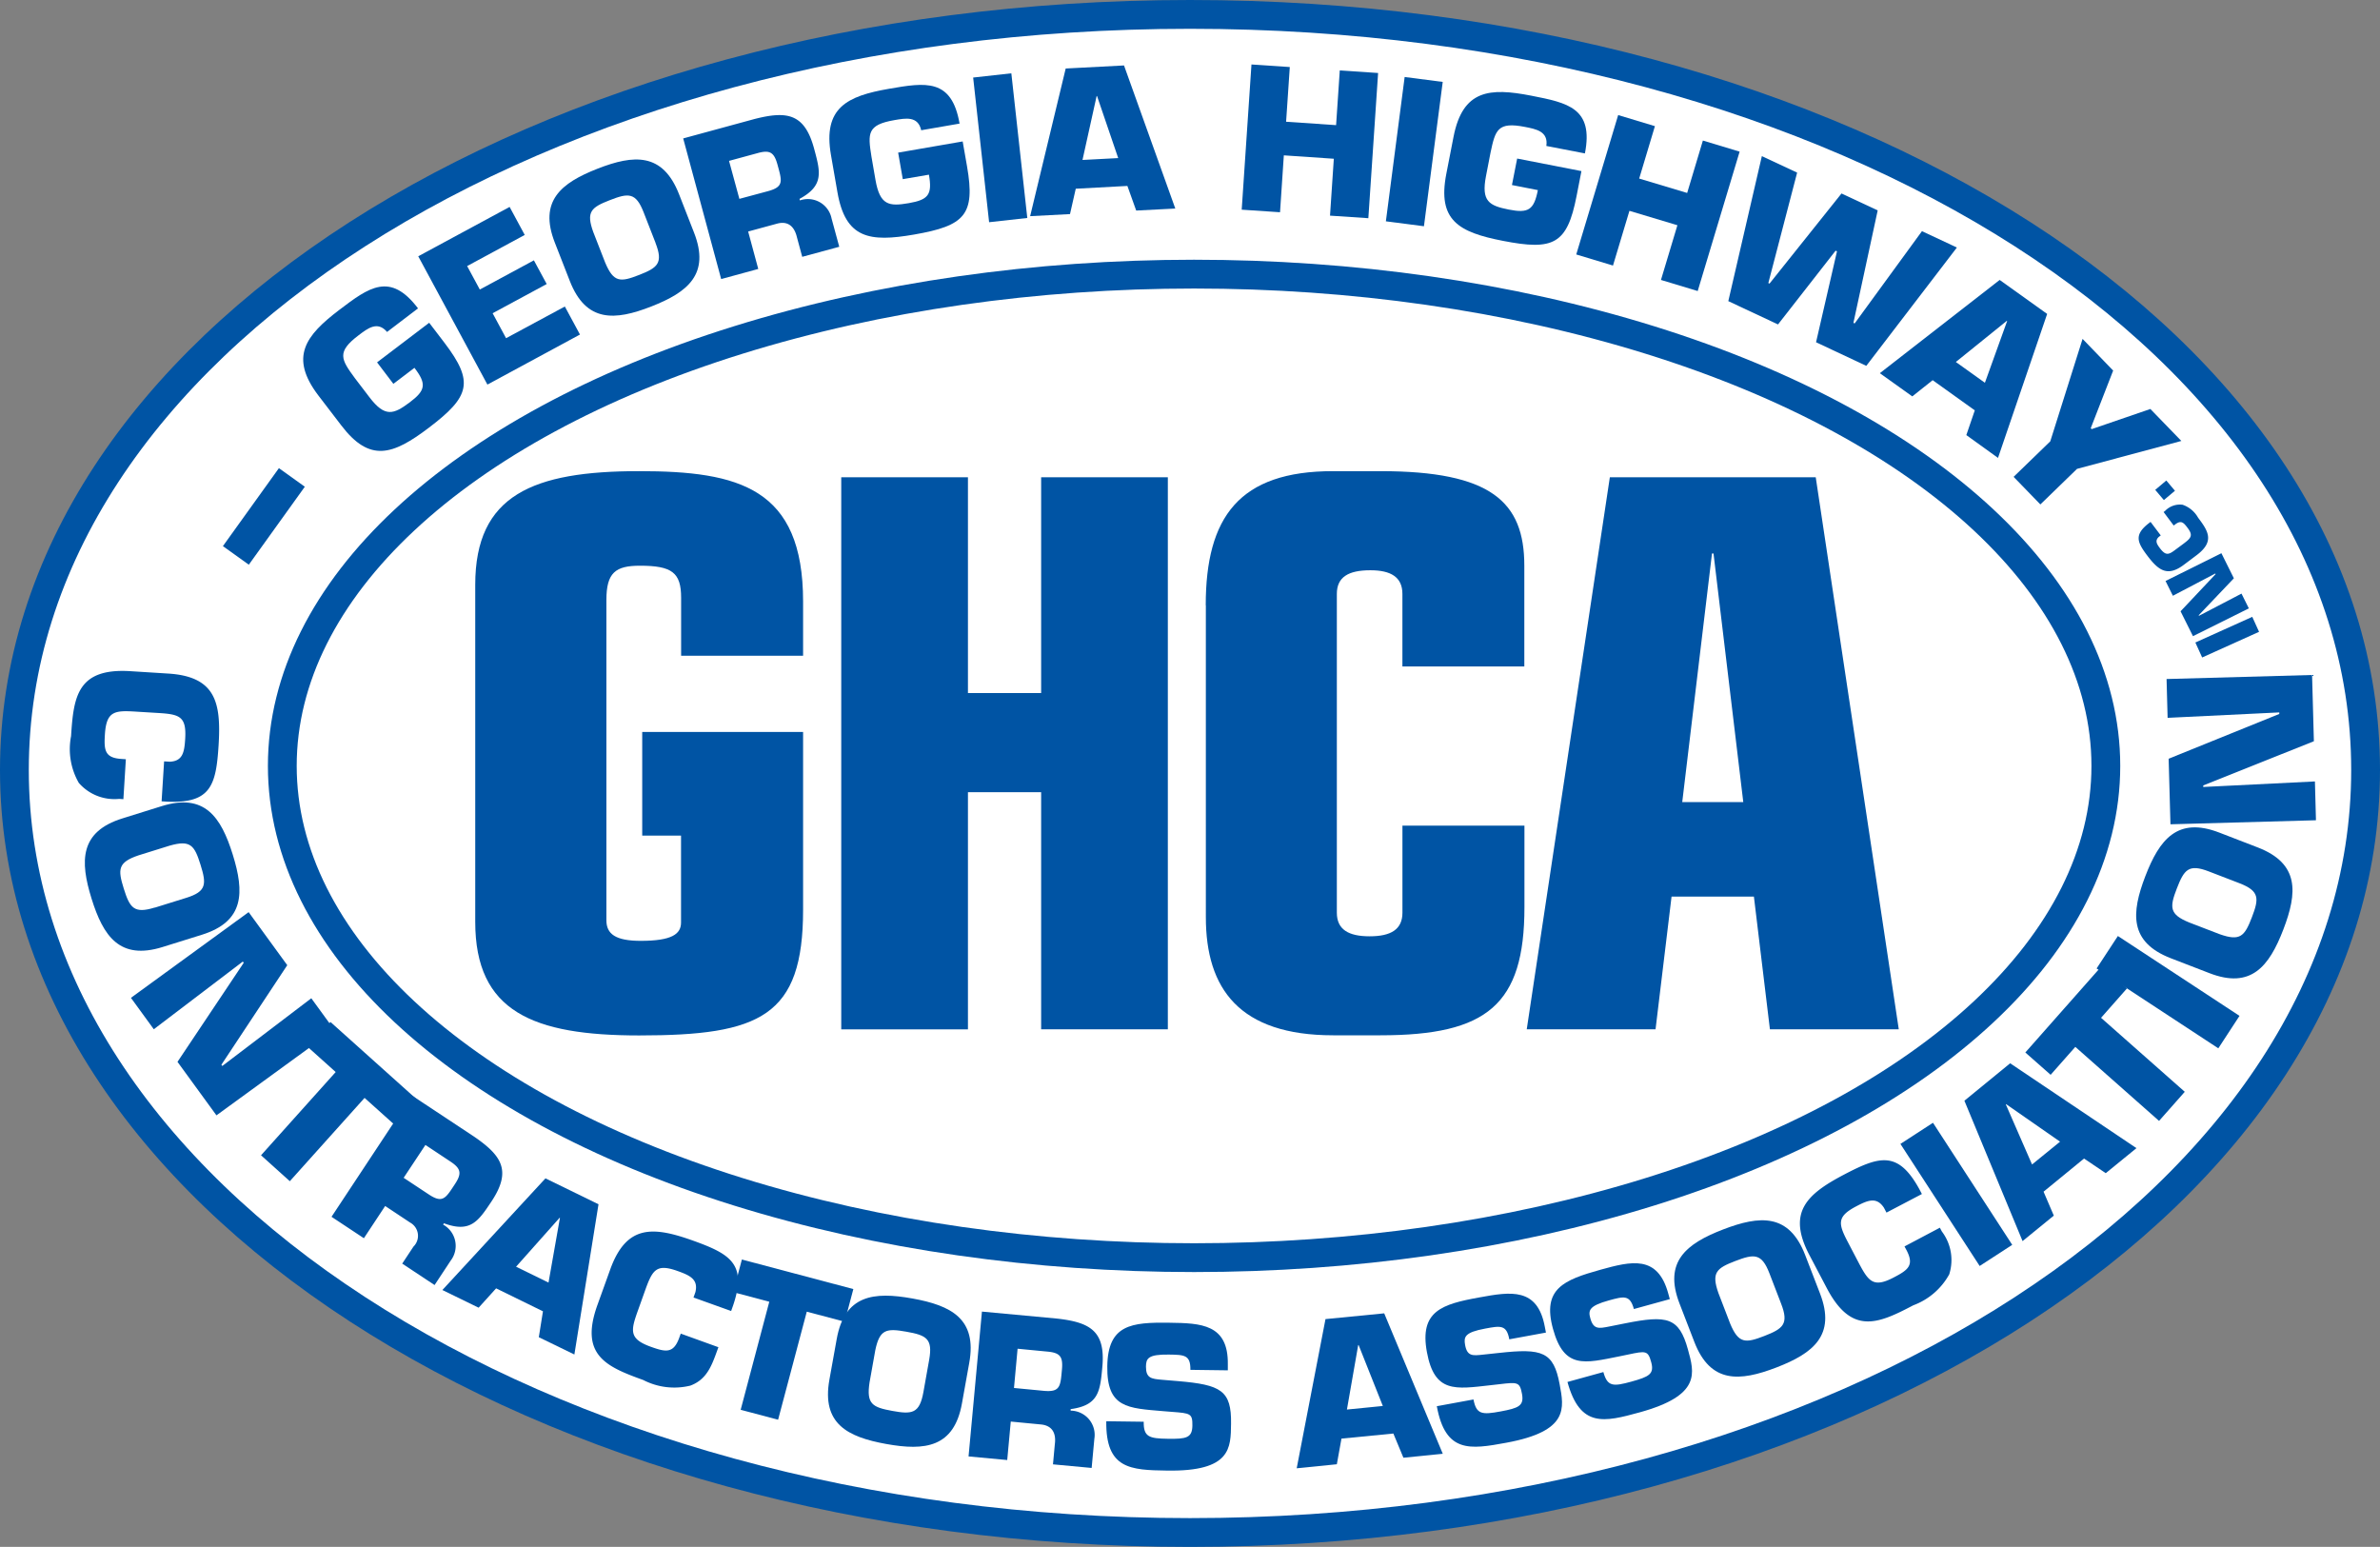 <?xml version="1.0" encoding="UTF-8"?>
<svg xmlns="http://www.w3.org/2000/svg" width="82.653" height="53.721" viewBox="0 0 82.653 53.721">
  <rect x="0" y="0" width="82.653" height="53.721" fill="#808080" stroke="none"/>
  <g id="GHCA" transform="translate(0.5 0.5)">
    <path id="Path_17" data-name="Path 17" d="M92.063,33.74c0,14.625-18.147,26.481-40.826,26.481S10.41,48.365,10.41,33.74,28.554,7.5,51.236,7.5,92.063,19.116,92.063,33.74Z" transform="translate(-10.41 -7.5)" fill="#fff" stroke="#0054a4" stroke-width="1"></path>
    <ellipse id="Ellipse_25" data-name="Ellipse 25" cx="31.664" cy="17.078" rx="31.664" ry="17.078" transform="translate(9.304 9.02)" fill="none" stroke="#0054a4" stroke-width="1"></ellipse>
    <g id="Group_183" data-name="Group 183" transform="translate(16.004 15.862)">
      <path id="Path_18" data-name="Path 18" d="M76.89,77.336c0-3.125,2.013-3.946,5.693-3.946,3.469,0,5.693.583,5.693,4.528V79.8H84.04V77.786c0-.874-.318-1.112-1.43-1.112-.847,0-1.165.238-1.165,1.192V88.987c0,.477.318.715,1.192.715,1.086,0,1.4-.238,1.4-.636V86.048H82.689v-3.6h5.587v6.17c0,3.707-1.483,4.369-5.693,4.369-3.681,0-5.693-.821-5.693-3.946v-11.7Z" transform="translate(-76.89 -73.39)" fill="#0054a4"></path>
      <path id="Path_19" data-name="Path 19" d="M129.69,74.27h4.4v7.494h2.542V74.27h4.4V93.442h-4.4V85.207h-2.542v8.236h-4.4V74.27Z" transform="translate(-116.979 -74.058)" fill="#0054a4"></path>
      <path id="Path_20" data-name="Path 20" d="M182.27,78.051c0-3.072,1.165-4.661,4.422-4.661h1.642c3.84,0,5,1.059,5,3.284v3.5H189.1V77.653c0-.583-.4-.821-1.112-.821-.768,0-1.165.238-1.165.821V88.723c0,.583.4.821,1.139.821s1.139-.238,1.139-.821V85.7h4.237v2.833c0,3.39-1.3,4.449-5,4.449h-1.642c-3.257,0-4.422-1.615-4.422-4.1V78.051Z" transform="translate(-156.901 -73.39)" fill="#0054a4"></path>
      <path id="Path_21" data-name="Path 21" d="M231.466,74.27h7.15L241.5,93.442h-4.475l-.556-4.608h-2.86l-.556,4.608H228.58Zm3.6,2.648h-.053l-1.033,8.633H236.1Z" transform="translate(-192.063 -74.058)" fill="#0054a4"></path>
    </g>
    <g id="Group_184" data-name="Group 184" transform="translate(7.241 1.738)">
      <path id="Path_22" data-name="Path 22" d="M42.435,72.96l.9.645-1.945,2.708-.9-.645Z" transform="translate(-40.49 -58.94)" fill="#0054a4"></path>
      <path id="Path_23" data-name="Path 23" d="M54.989,48.328c-.332-.392-.672-.125-.992.118-.766.58-.607.833-.123,1.49l.5.655c.542.715.843.6,1.4.183s.592-.643.166-1.2l-.732.556-.566-.746,1.81-1.375.534.7c1.033,1.358.879,1.863-.544,2.944-1.254.951-2.053,1.221-3.045-.082L52.6,50.53c-1.011-1.331-.441-2.078.727-2.966,1.03-.782,1.767-1.334,2.737-.055Z" transform="translate(-49.288 -39.038)" fill="#0054a4"></path>
      <path id="Path_24" data-name="Path 24" d="M70.808,38.155l1.878-1.014.445.823-1.878,1.014.467.867,2.041-1.1.525.973-3.214,1.738L68.67,37l3.173-1.714.525.973-2,1.081Z" transform="translate(-61.886 -30.338)" fill="#0054a4"></path>
      <path id="Path_25" data-name="Path 25" d="M88.3,32.651l-.52-1.331c-.568-1.449.219-2.075,1.481-2.569s2.263-.566,2.831.884l.52,1.331c.568,1.449-.219,2.075-1.481,2.569S88.866,34.1,88.3,32.651Zm2.978-1.322-.414-1.062c-.272-.7-.53-.676-1.175-.424s-.831.4-.575,1.107l.414,1.062c.294.7.532.681,1.177.429S91.55,32.032,91.276,31.329Z" transform="translate(-76.252 -25.13)" fill="#0054a4"></path>
      <path id="Path_26" data-name="Path 26" d="M106.89,22.834l2.484-.676c1.119-.284,1.731-.193,2.061,1.026.221.814.351,1.288-.506,1.75l.014.053a.84.84,0,0,1,1.1.628l.267.982-1.286.349-.185-.684c-.087-.368-.308-.573-.693-.467l-1,.272.351,1.3-1.288.351Zm2.951,1.83c.554-.152.477-.354.327-.908-.118-.436-.262-.53-.686-.414l-1,.272.359,1.319Z" transform="translate(-90.905 -20.265)" fill="#0054a4"></path>
      <path id="Path_27" data-name="Path 27" d="M131.17,19.248c-.113-.5-.539-.419-.934-.351-.946.164-.922.46-.794,1.266l.14.811c.154.884.472.924,1.156.806s.821-.3.7-.989l-.908.156-.161-.922,2.241-.388.152.869c.291,1.68-.077,2.058-1.837,2.364-1.55.27-2.386.14-2.665-1.473l-.224-1.288c-.286-1.647.566-2.049,2.01-2.3,1.273-.221,2.183-.371,2.456,1.208Z" transform="translate(-106.919 -16.963)" fill="#0054a4"></path>
      <path id="Path_28" data-name="Path 28" d="M150.6,21.024l-1.326.147-.554-5.024L150.046,16Z" transform="translate(-122.665 -15.692)" fill="#0054a4"></path>
      <path id="Path_29" data-name="Path 29" d="M158.524,19.15l-.2.881-1.384.072,1.235-5.128,2.025-.106,1.781,4.969-1.358.07-.306-.855Zm.739-3.219h-.014l-.491,2.22,1.24-.065Z" transform="translate(-128.906 -14.834)" fill="#0054a4"></path>
      <path id="Path_30" data-name="Path 30" d="M191.858,20.06l-1.331-.089.132-1.976-1.736-.118-.132,1.976-1.331-.089.339-5.043,1.331.089-.128,1.9,1.736.118.128-1.9,1.331.089Z" transform="translate(-152.079 -14.72)" fill="#0054a4"></path>
      <path id="Path_31" data-name="Path 31" d="M209.582,21.713l-1.322-.171.652-5.012,1.322.171Z" transform="translate(-167.872 -16.094)" fill="#0054a4"></path>
      <path id="Path_32" data-name="Path 32" d="M220.214,20.574c.072-.508-.354-.585-.746-.662-.944-.183-1.026.1-1.194.9l-.156.806c-.171.881.111,1.03.792,1.165s.874.012,1.009-.676l-.9-.176.181-.92,2.232.436-.169.867c-.327,1.673-.8,1.9-2.559,1.555-1.546-.3-2.277-.72-1.964-2.328l.25-1.283c.32-1.642,1.257-1.712,2.7-1.43,1.269.248,2.171.431,1.863,2.005Z" transform="translate(-174.253 -17.743)" fill="#0054a4"></path>
      <path id="Path_33" data-name="Path 33" d="M239.938,28.132l-1.276-.385.571-1.9-1.666-.5-.571,1.9-1.276-.385,1.456-4.841,1.276.385-.546,1.82,1.666.5.546-1.82,1.276.385Z" transform="translate(-188.721 -20.263)" fill="#0054a4"></path>
      <path id="Path_34" data-name="Path 34" d="M264.369,30.555l1.213.568-3.146,4.109-1.745-.819.727-3.158-.048-.022-2,2.561-1.726-.809,1.165-5.036,1.225.573-1,3.835.041.019,2.5-3.13,1.257.587-.843,3.907.043.019Z" transform="translate(-205.364 -24.765)" fill="#0054a4"></path>
      <path id="Path_35" data-name="Path 35" d="M281.354,49.291l-.708.563-1.127-.806,4.162-3.238,1.649,1.18-1.707,5-1.1-.792.294-.859Zm2.586-2.053-.012-.007-1.769,1.428,1.009.722Z" transform="translate(-221.977 -38.326)" fill="#0054a4"></path>
      <path id="Path_36" data-name="Path 36" d="M301.013,58.824l-1.273,1.235-.929-.958,1.273-1.233,1.122-3.558,1.062,1.1-.778,2,.031.034,2.039-.7,1.076,1.11Z" transform="translate(-236.623 -44.779)" fill="#0054a4"></path>
    </g>
    <g id="Group_185" data-name="Group 185" transform="translate(1.941 22.801)">
      <path id="Path_37" data-name="Path 37" d="M20.315,106.665l-.147-.01a1.643,1.643,0,0,1-1.4-.554,2.352,2.352,0,0,1-.27-1.625c.087-1.372.217-2.371,2.061-2.256l1.3.082c1.668.1,1.854,1.013,1.762,2.494-.087,1.387-.27,2.022-1.784,1.955l-.195-.012.087-1.387.195.012c.453-.019.508-.332.537-.79.048-.768-.183-.855-.9-.9l-.787-.048c-.754-.048-1.045-.031-1.1.775-.036.558-.012.831.58.867l.147.01Z" transform="translate(-18.471 -102.212)" fill="#0054a4"></path>
      <path id="Path_38" data-name="Path 38" d="M21.879,121.731l1.365-.426c1.488-.462,2.058.376,2.465,1.683s.412,2.321-1.074,2.785l-1.365.426c-1.488.462-2.058-.376-2.465-1.683S20.394,122.193,21.879,121.731Zm1.122,3.1,1.088-.339c.715-.221.71-.481.5-1.153s-.347-.867-1.069-.662l-1.088.339c-.715.243-.717.484-.508,1.153S22.279,125.051,23,124.827Z" transform="translate(-20.067 -116.611)" fill="#0054a4"></path>
      <path id="Path_39" data-name="Path 39" d="M28.014,141.076l-.794-1.091,4.088-2.976,1.341,1.842-2.287,3.457.031.043L33.484,140l.794,1.091-4.088,2.975-1.353-1.858,2.3-3.44-.031-.043Z" transform="translate(-25.114 -128.633)" fill="#0054a4"></path>
      <path id="Path_40" data-name="Path 40" d="M46.974,158.38l-1-.9,2.593-2.891-.963-.864.782-.874,2.98,2.672-.782.874-1.014-.91Z" transform="translate(-39.35 -140.66)" fill="#0054a4"></path>
      <path id="Path_41" data-name="Path 41" d="M58.938,163.44l2.169,1.435c.961.66,1.3,1.184.607,2.236-.465.7-.737,1.112-1.659.77l-.029.046a.843.843,0,0,1,.265,1.249l-.561.85-1.124-.744.39-.59a.524.524,0,0,0-.111-.833l-.871-.578-.739,1.119-1.124-.744Zm.592,3.44c.484.32.585.13.9-.349.25-.376.224-.546-.147-.792l-.871-.578-.756,1.141Z" transform="translate(-47.079 -148.7)" fill="#0054a4"></path>
      <path id="Path_42" data-name="Path 42" d="M74.016,179.23l-.607.672-1.259-.614,3.58-3.878,1.842.9-.838,5.217-1.235-.6.144-.9Zm2.217-2.451-.012,0-1.512,1.7,1.127.551Z" transform="translate(-59.228 -157.789)" fill="#0054a4"></path>
      <path id="Path_43" data-name="Path 43" d="M98.088,187.108l-.051.14c-.188.52-.364.987-.924,1.194a2.345,2.345,0,0,1-1.635-.195c-1.293-.465-2.217-.869-1.591-2.607l.443-1.23c.566-1.572,1.493-1.5,2.886-1,1.307.469,1.868.823,1.379,2.258l-.065.183-1.307-.469.065-.183c.108-.441-.178-.58-.609-.734-.722-.26-.871-.063-1.117.616l-.265.741c-.255.71-.323.994.438,1.269.527.19.794.243.994-.315l.051-.14Z" transform="translate(-75.58 -163.623)" fill="#0054a4"></path>
      <path id="Path_44" data-name="Path 44" d="M115.66,192.683l-1.3-.344.994-3.753-1.252-.332.3-1.134,3.871,1.026-.3,1.134-1.317-.349Z" transform="translate(-91.079 -166.68)" fill="#0054a4"></path>
      <path id="Path_45" data-name="Path 45" d="M127.825,195.248l.253-1.406c.274-1.533,1.283-1.654,2.629-1.411s2.251.705,1.974,2.236l-.253,1.406c-.274,1.533-1.283,1.654-2.629,1.411S127.55,196.782,127.825,195.248Zm3.264.436.2-1.122c.132-.737-.1-.855-.79-.977s-.929-.092-1.081.643l-.2,1.122c-.113.746.1.859.79.985S130.954,196.428,131.089,195.684Z" transform="translate(-101.462 -170.638)" fill="#0054a4"></path>
      <path id="Path_46" data-name="Path 46" d="M148.5,194.63l2.59.241c1.16.128,1.707.428,1.591,1.685-.077.838-.123,1.329-1.1,1.461l0,.053a.842.842,0,0,1,.823.977l-.094,1.013-1.343-.125.065-.705c.048-.376-.089-.645-.491-.681l-1.04-.1-.123,1.336-1.343-.125Zm2.147,2.752c.578.053.578-.164.631-.734.041-.45-.06-.587-.5-.628l-1.04-.1-.125,1.363Z" transform="translate(-116.84 -172.382)" fill="#0054a4"></path>
      <path id="Path_47" data-name="Path 47" d="M170.406,198.26c1.495.128,1.863.323,1.846,1.481-.012.835.01,1.659-2.212,1.627-1.288-.017-2.143-.058-2.121-1.714l1.3.017c-.007.525.181.583.84.592.633.01.843-.029.85-.453s-.067-.433-.7-.481l-.3-.024c-1.245-.106-1.974-.108-1.955-1.558s.838-1.533,2.157-1.514c1.1.014,2.049.048,2.029,1.444l0,.209-1.3-.017c.007-.52-.209-.522-.749-.53-.727-.01-.79.137-.794.421,0,.4.19.421.546.453Z" transform="translate(-131.941 -173.598)" fill="#0054a4"></path>
      <path id="Path_48" data-name="Path 48" d="M196.945,199.215l-.161.891-1.394.14,1-5.181,2.039-.2,2.034,4.877-1.367.137-.349-.84Zm.595-3.25h-.014l-.392,2.241,1.247-.125Z" transform="translate(-152.799 -172.556)" fill="#0054a4"></path>
      <path id="Path_49" data-name="Path 49" d="M216.537,194.093c1.49-.164,1.89-.046,2.1,1.093.152.821.332,1.625-1.854,2.027-1.266.234-2.114.361-2.412-1.269l1.273-.234c.1.518.291.537.941.416.624-.116.821-.193.744-.609s-.152-.412-.782-.337l-.3.034c-1.242.14-1.957.277-2.22-1.148s.522-1.666,1.822-1.9c1.088-.2,2.02-.351,2.273,1.021l.039.2-1.273.234c-.094-.51-.306-.472-.835-.373-.715.132-.749.289-.7.568.072.4.267.376.623.337Z" transform="translate(-166.914 -170.41)" fill="#0054a4"></path>
      <path id="Path_50" data-name="Path 50" d="M234.545,189.742c1.471-.294,1.878-.209,2.186.908.221.806.472,1.589-1.671,2.181-1.242.342-2.073.544-2.513-1.054l1.247-.344c.14.508.337.508.973.332.611-.169.8-.262.689-.672s-.185-.4-.809-.267l-.291.06c-1.225.246-1.926.448-2.311-.951s.376-1.7,1.649-2.056c1.066-.294,1.981-.525,2.352.821l.055.2-1.247.344c-.137-.5-.347-.443-.867-.3-.7.193-.722.351-.645.626.108.39.3.351.65.282Z" transform="translate(-180.553 -167.085)" fill="#0054a4"></path>
      <path id="Path_51" data-name="Path 51" d="M250.551,185.677l-.515-1.334c-.561-1.452.238-2.08,1.514-2.571s2.289-.566,2.85.888l.515,1.334c.561,1.452-.238,2.08-1.514,2.571S251.112,187.128,250.551,185.677Zm3.016-1.322-.409-1.062c-.27-.7-.53-.676-1.182-.426s-.84.4-.59,1.11l.409,1.064c.291.7.532.684,1.184.431S253.839,185.058,253.567,184.355Z" transform="translate(-194.151 -162.376)" fill="#0054a4"></path>
      <path id="Path_52" data-name="Path 52" d="M272.852,175.133l.07.132a1.641,1.641,0,0,1,.255,1.488,2.359,2.359,0,0,1-1.247,1.074c-1.218.64-2.138,1.047-3-.587l-.609-1.158c-.778-1.481-.1-2.111,1.216-2.8,1.23-.645,1.868-.821,2.6.508l.091.173-1.23.645-.091-.173c-.253-.378-.549-.26-.953-.048-.681.356-.636.6-.3,1.24l.366.7c.351.669.515.91,1.233.532.5-.26.715-.421.441-.946l-.07-.13Z" transform="translate(-207.925 -155.798)" fill="#0054a4"></path>
      <path id="Path_53" data-name="Path 53" d="M286.363,171.629l-1.131.734-2.752-4.239,1.131-.734Z" transform="translate(-218.923 -151.699)" fill="#0054a4"></path>
      <path id="Path_54" data-name="Path 54" d="M294.459,163.284l.356.831L293.73,165l-2.02-4.875,1.589-1.3,4.386,2.947-1.066.869-.754-.508Zm-1.3-3.04-.01.01.91,2.085.973-.792Z" transform="translate(-225.931 -145.2)" fill="#0054a4"></path>
      <path id="Path_55" data-name="Path 55" d="M306.037,149.147l-.893,1.011-2.908-2.571-.857.97-.879-.775,2.651-3,.879.775-.9,1.021Z" transform="translate(-232.605 -134.532)" fill="#0054a4"></path>
      <path id="Path_56" data-name="Path 56" d="M315.736,143.223,315,144.35l-4.227-2.773.739-1.127Z" transform="translate(-240.403 -131.245)" fill="#0054a4"></path>
      <path id="Path_57" data-name="Path 57" d="M319.029,129.835l-1.334-.515c-1.452-.561-1.379-1.572-.888-2.85s1.119-2.075,2.571-1.514l1.334.515c1.452.561,1.379,1.572.888,2.85S320.481,130.4,319.029,129.835Zm1.045-3.122-1.062-.409c-.7-.27-.857-.063-1.11.59s-.265.9.426,1.182l1.064.409c.713.253.864.065,1.115-.587S320.779,126.985,320.074,126.713Z" transform="translate(-244.745 -119.342)" fill="#0054a4"></path>
      <path id="Path_58" data-name="Path 58" d="M326.024,106.488l.036,1.348-5.053.14-.063-2.277,3.842-1.555,0-.053-3.878.188-.036-1.348,5.053-.14.063,2.3-3.842,1.536,0,.053Z" transform="translate(-248.072 -102.651)" fill="#0054a4"></path>
    </g>
    <g id="Group_186" data-name="Group 186" transform="translate(73.772 16.187)">
      <path id="Path_59" data-name="Path 59" d="M327.006,94.41l.236.52-1.976.891-.236-.52Z" transform="translate(-323.061 -89.675)" fill="#0054a4"></path>
      <path id="Path_60" data-name="Path 60" d="M323.368,86.633l.255.513-1.94.965-.431-.864,1.216-1.29-.01-.022-1.473.773-.255-.513,1.94-.965.433.871-1.221,1.283.01.019Z" transform="translate(-319.797 -82.705)" fill="#0054a4"></path>
      <path id="Path_61" data-name="Path 61" d="M317.718,78.451l.051-.039a.715.715,0,0,1,.609-.214.986.986,0,0,1,.537.448c.351.465.585.823-.046,1.3l-.448.337c-.573.431-.883.19-1.264-.311-.354-.469-.472-.725.041-1.127l.067-.051.354.469-.067.051c-.142.132-.072.248.043.4.2.26.3.224.542.039l.27-.2c.258-.195.349-.282.142-.554-.142-.19-.226-.27-.429-.118l-.051.039Z" transform="translate(-316.852 -77.356)" fill="#0054a4"></path>
      <path id="Path_62" data-name="Path 62" d="M319.625,74.74l.3.356-.385.323-.3-.354Z" transform="translate(-318.665 -74.74)" fill="#0054a4"></path>
    </g>
  </g>
</svg>
